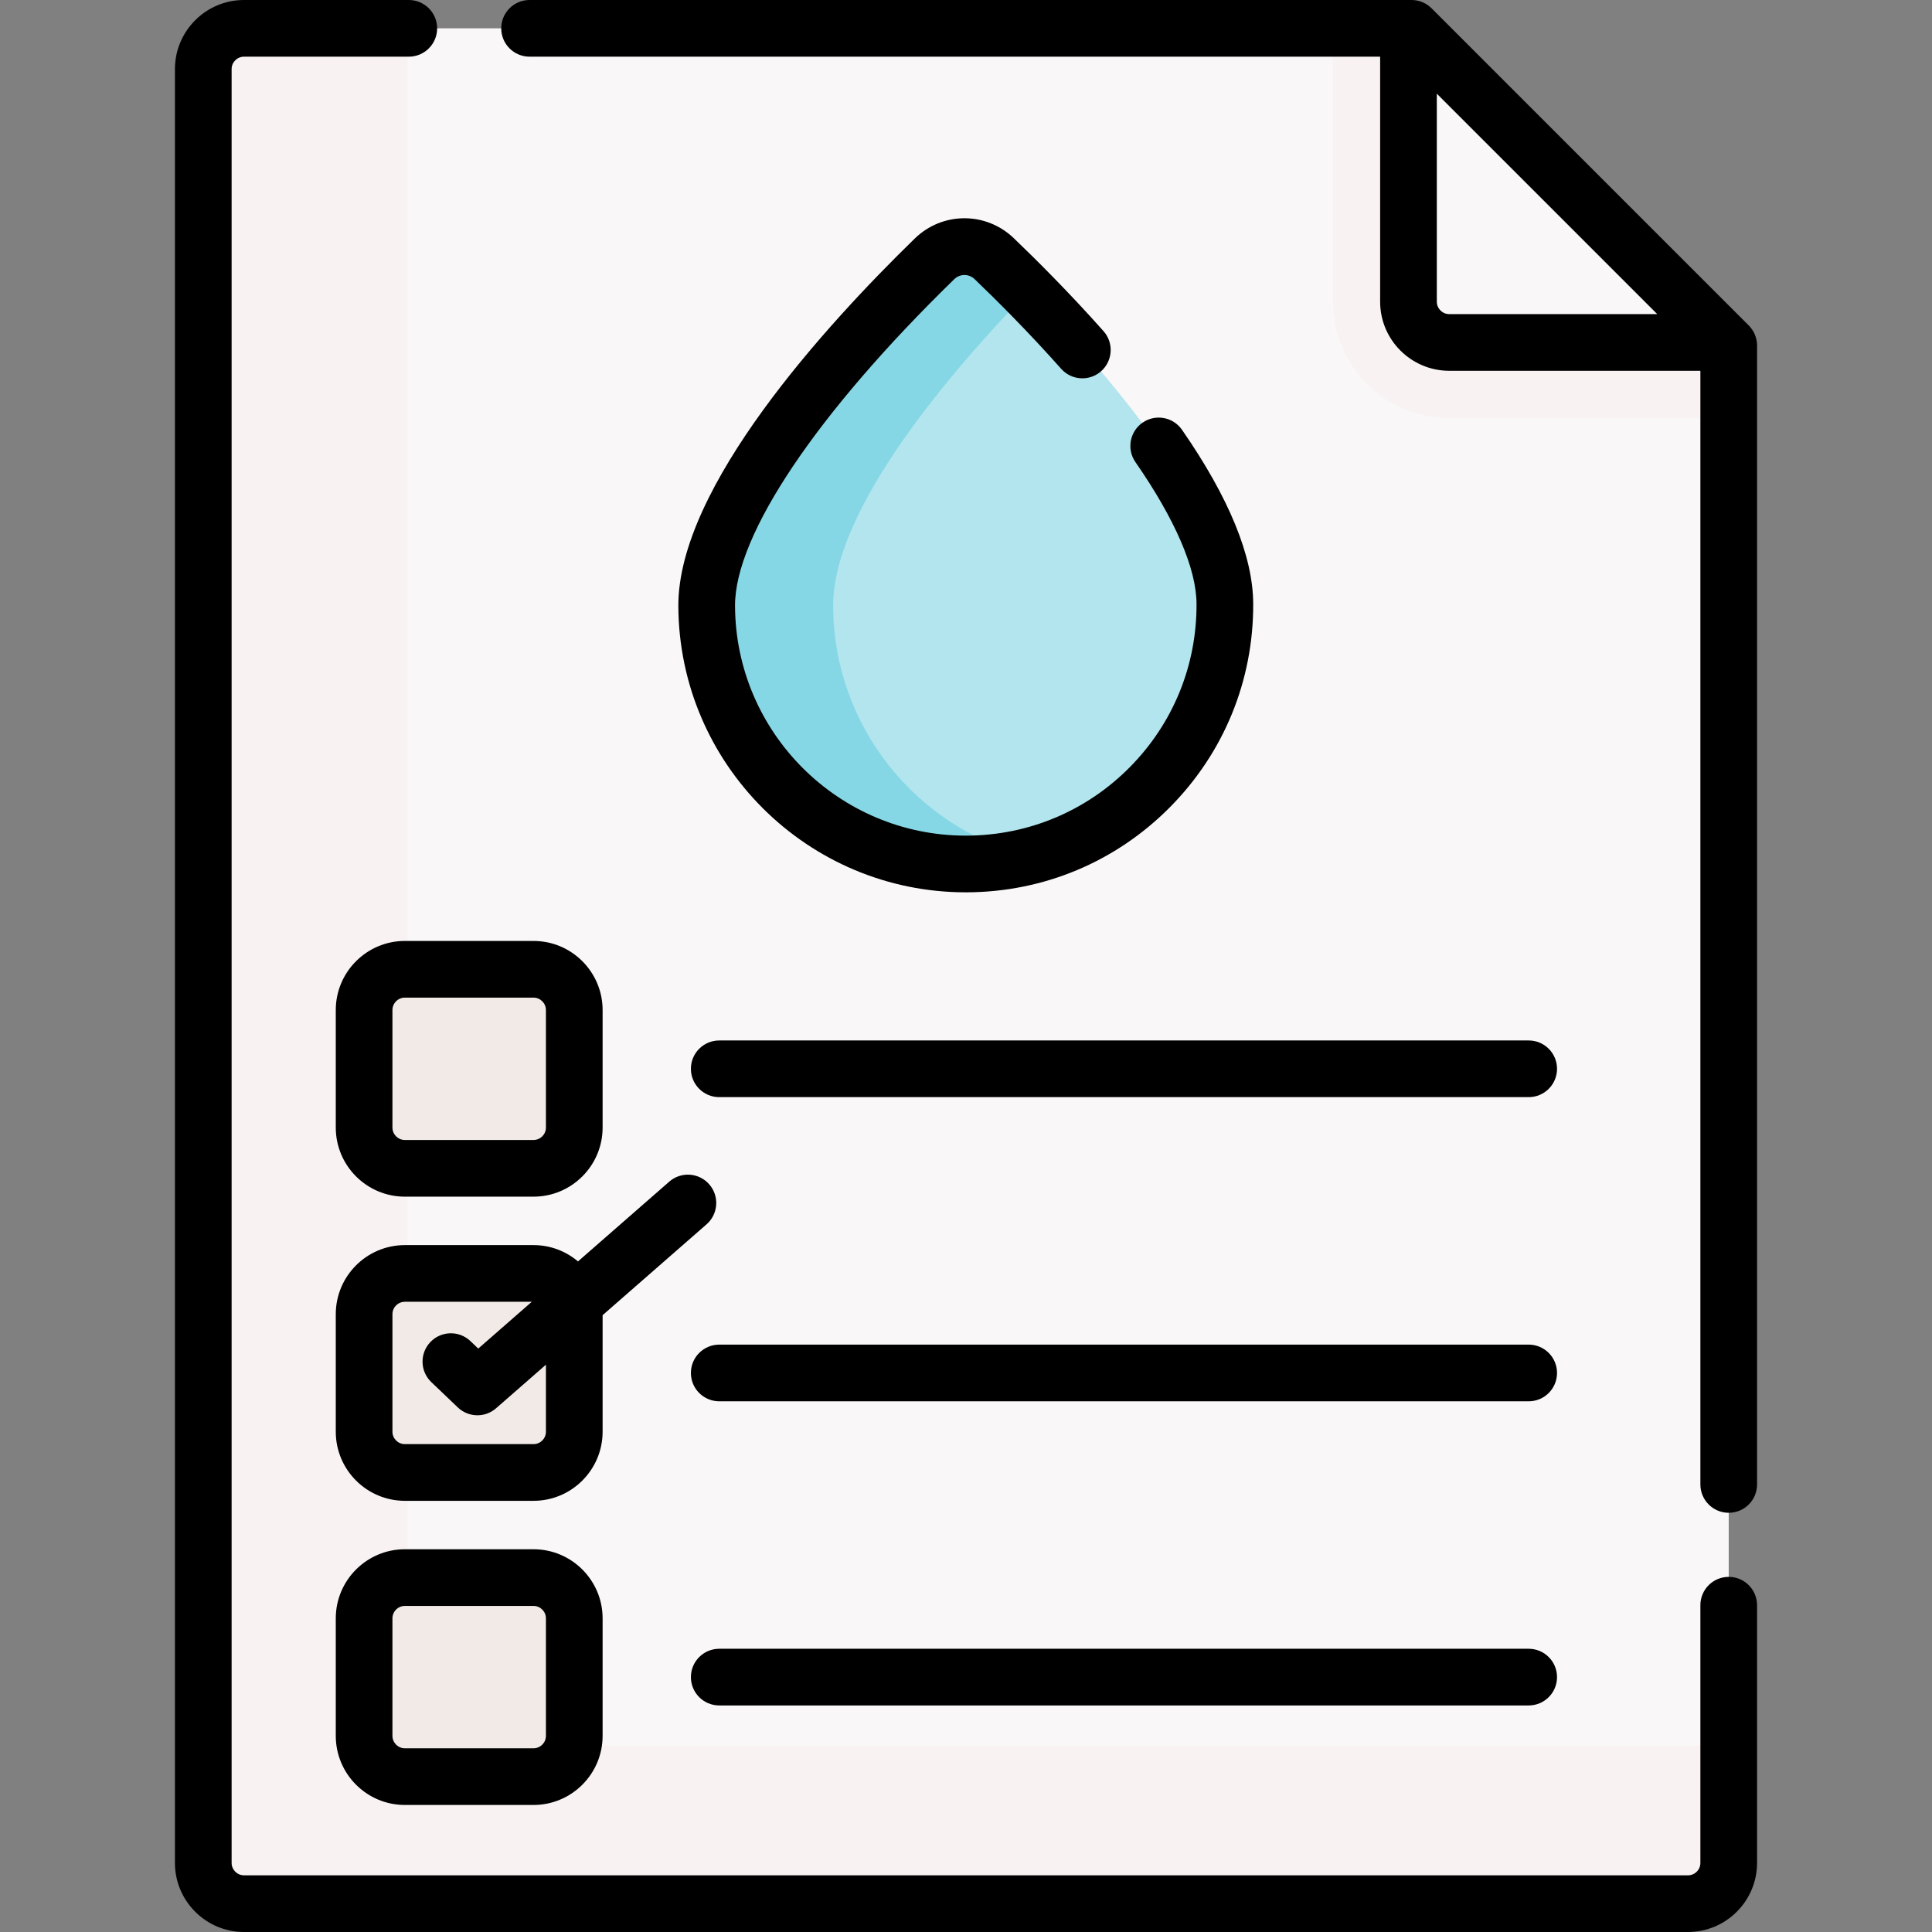<svg id="Capa_1" enable-background="new 0 0 511.298 511.298" height="512" viewBox="0 0 511.298 511.298" width="512" xmlns="http://www.w3.org/2000/svg"><rect x="0" y="0" width="511.298" height="511.298" fill="#808080" stroke="none"/><g><g><g><path d="m457.499 91.439v401.58c0 5.95-4.82 10.78-10.78 10.78h-382.14c-5.96 0-10.78-4.83-10.78-10.78v-474.74c0-5.95 4.82-10.78 10.78-10.78h308.98z" fill="#f9f7f7"/></g><path d="m118.659 461.932c-5.96 0-10.78-4.83-10.78-10.78v-443.653h-43.3c-5.96 0-10.78 4.83-10.78 10.78v474.74c0 5.95 4.82 10.78 10.78 10.78h382.14c5.96 0 10.78-4.83 10.78-10.78v-31.086h-338.84z" fill="#f8f3f2"/><g><path d="m324.16 159.793c.159 37.869-30.411 68.696-68.279 68.855-37.869.159-68.696-30.411-68.855-68.279-.125-29.868 42.344-74.387 60.295-91.865 4.385-4.269 11.355-4.299 15.776-.066 18.095 17.326 60.937 61.487 61.063 91.355z" fill="#b3e5ee"/><path d="m220.486 160.369c-.108-25.713 31.35-62.281 51.558-83.11-3.349-3.397-6.395-6.376-8.948-8.821-4.421-4.232-11.391-4.203-15.776.066-17.95 17.477-60.42 61.996-60.295 91.865.159 37.869 30.987 68.438 68.855 68.279 5.663-.024 11.155-.731 16.413-2.048-29.658-7.45-51.673-34.243-51.807-66.231z" fill="#86d7e5"/><g fill="#f2eae7"><path d="m141.191 309.193h-34.043c-5.958 0-10.787-4.83-10.787-10.787v-31.099c0-5.958 4.83-10.787 10.787-10.787h34.043c5.958 0 10.787 4.83 10.787 10.787v31.099c0 5.957-4.829 10.787-10.787 10.787z"/><path d="m141.191 389.685h-34.043c-5.958 0-10.787-4.83-10.787-10.787v-31.099c0-5.958 4.83-10.787 10.787-10.787h34.043c5.958 0 10.787 4.83 10.787 10.787v31.099c0 5.958-4.829 10.787-10.787 10.787z"/><path d="m141.191 470.178h-34.043c-5.958 0-10.787-4.83-10.787-10.787v-31.099c0-5.958 4.83-10.787 10.787-10.787h34.043c5.958 0 10.787 4.83 10.787 10.787v31.099c0 5.958-4.829 10.787-10.787 10.787z"/></g></g><g id="XMLID_471_"><g><path d="m457.499 91.438-83.94-83.94h-20.81v72.35c0 16.973 13.808 30.78 30.78 30.78h73.97z" fill="#f8f3f2"/><path d="m373.559 7.499 83.13 83.13h-73.16c-5.95 0-10.78-4.83-10.78-10.78v-72.35z" fill="#f9f7f7"/></g></g></g><g><path d="m141.191 249.019h-34.042c-10.084 0-18.288 8.203-18.288 18.287v31.1c0 10.084 8.204 18.287 18.288 18.287h34.042c10.084 0 18.288-8.203 18.288-18.287v-31.1c-.001-10.084-8.204-18.287-18.288-18.287zm3.287 49.386c0 1.812-1.475 3.287-3.288 3.287h-34.042c-1.813 0-3.288-1.475-3.288-3.287v-31.1c0-1.812 1.475-3.287 3.288-3.287h34.042c1.813 0 3.288 1.475 3.288 3.287z"/><path d="m141.191 410.004h-34.042c-10.084 0-18.288 8.204-18.288 18.288v31.099c0 10.084 8.204 18.288 18.288 18.288h34.042c10.084 0 18.288-8.204 18.288-18.288v-31.099c-.001-10.084-8.204-18.288-18.288-18.288zm3.287 49.387c0 1.813-1.475 3.288-3.288 3.288h-34.042c-1.813 0-3.288-1.475-3.288-3.288v-31.099c0-1.813 1.475-3.288 3.288-3.288h34.042c1.813 0 3.288 1.475 3.288 3.288z"/><path d="m404.563 275.355h-214.218c-4.142 0-7.5 3.357-7.5 7.5s3.358 7.5 7.5 7.5h214.217c4.142 0 7.5-3.357 7.5-7.5s-3.357-7.5-7.499-7.5z"/><path d="m404.563 355.849h-214.218c-4.142 0-7.5 3.357-7.5 7.5s3.358 7.5 7.5 7.5h214.217c4.142 0 7.5-3.357 7.5-7.5s-3.357-7.5-7.499-7.5z"/><path d="m404.563 436.341h-214.218c-4.142 0-7.5 3.357-7.5 7.5s3.358 7.5 7.5 7.5h214.217c4.142 0 7.5-3.357 7.5-7.5s-3.357-7.5-7.499-7.5z"/><path d="m152.965 333.827c-3.184-2.688-7.29-4.315-11.774-4.315h-34.042c-10.084 0-18.288 8.203-18.288 18.287v31.1c0 10.084 8.204 18.287 18.288 18.287h34.042c10.084 0 18.288-8.203 18.288-18.287v-30.842l27.509-24.042c3.119-2.726 3.438-7.464.712-10.583-2.727-3.119-7.464-3.438-10.583-.712zm-8.487 45.071c0 1.812-1.475 3.287-3.288 3.287h-34.042c-1.813 0-3.288-1.475-3.288-3.287v-31.1c0-1.812 1.475-3.287 3.288-3.287h33.591l-14.17 12.384-2.066-1.972c-2.996-2.859-7.743-2.751-10.604.246-2.86 2.996-2.75 7.744.247 10.604l7.021 6.702c1.446 1.381 3.311 2.075 5.18 2.075 1.757 0 3.519-.615 4.935-1.853l13.196-11.533z"/><path d="m457.501 417.315c-4.142 0-7.5 3.357-7.5 7.5v68.201c0 1.81-1.472 3.281-3.281 3.281h-382.142c-1.809 0-3.281-1.472-3.281-3.281v-474.736c0-1.809 1.472-3.28 3.281-3.28h43.61c4.142 0 7.5-3.357 7.5-7.5s-3.358-7.5-7.5-7.5h-43.61c-10.08 0-18.281 8.2-18.281 18.28v474.736c0 10.08 8.201 18.281 18.281 18.281h382.142c10.08 0 18.281-8.201 18.281-18.281v-68.201c0-4.142-3.358-7.5-7.5-7.5z"/><path d="m462.804 86.136-83.94-83.939c-1.406-1.407-3.313-2.197-5.303-2.197h-233.41c-4.142 0-7.5 3.357-7.5 7.5s3.358 7.5 7.5 7.5h225.098v64.846c0 10.08 8.201 18.28 18.281 18.28h66.472v294.727c0 4.143 3.358 7.5 7.5 7.5s7.5-3.357 7.5-7.5v-301.414c-.001-1.989-.791-3.896-2.198-5.303zm-82.556-6.29v-55.053l58.333 58.333h-55.052c-1.809 0-3.281-1.472-3.281-3.28z"/><path d="m252.552 73.878c1.495-1.454 3.849-1.466 5.356-.021 5.596 5.356 14.115 13.823 22.924 23.745 2.751 3.097 7.491 3.379 10.588.629s3.378-7.491.628-10.588c-9.144-10.298-17.972-19.073-23.768-24.622-7.375-7.059-18.881-7.011-26.194.11-23.422 22.805-62.695 65.765-62.563 97.27.176 41.837 34.266 75.75 76.062 75.749.107 0 .217-.001.325-.001 20.318-.086 39.387-8.078 53.694-22.506s22.139-33.563 22.054-53.881c-.053-12.565-6.393-28.048-18.844-46.017-2.359-3.405-7.03-4.252-10.436-1.894-3.405 2.359-4.252 7.032-1.893 10.437 10.542 15.213 16.134 28.193 16.173 37.536.069 16.312-6.219 31.674-17.705 43.257-11.486 11.582-26.794 17.999-43.106 18.067-.088 0-.172.001-.261.001-33.552 0-60.922-27.228-61.063-60.812-.076-18.685 21.616-51.006 58.029-86.459z"/></g></g></svg>
